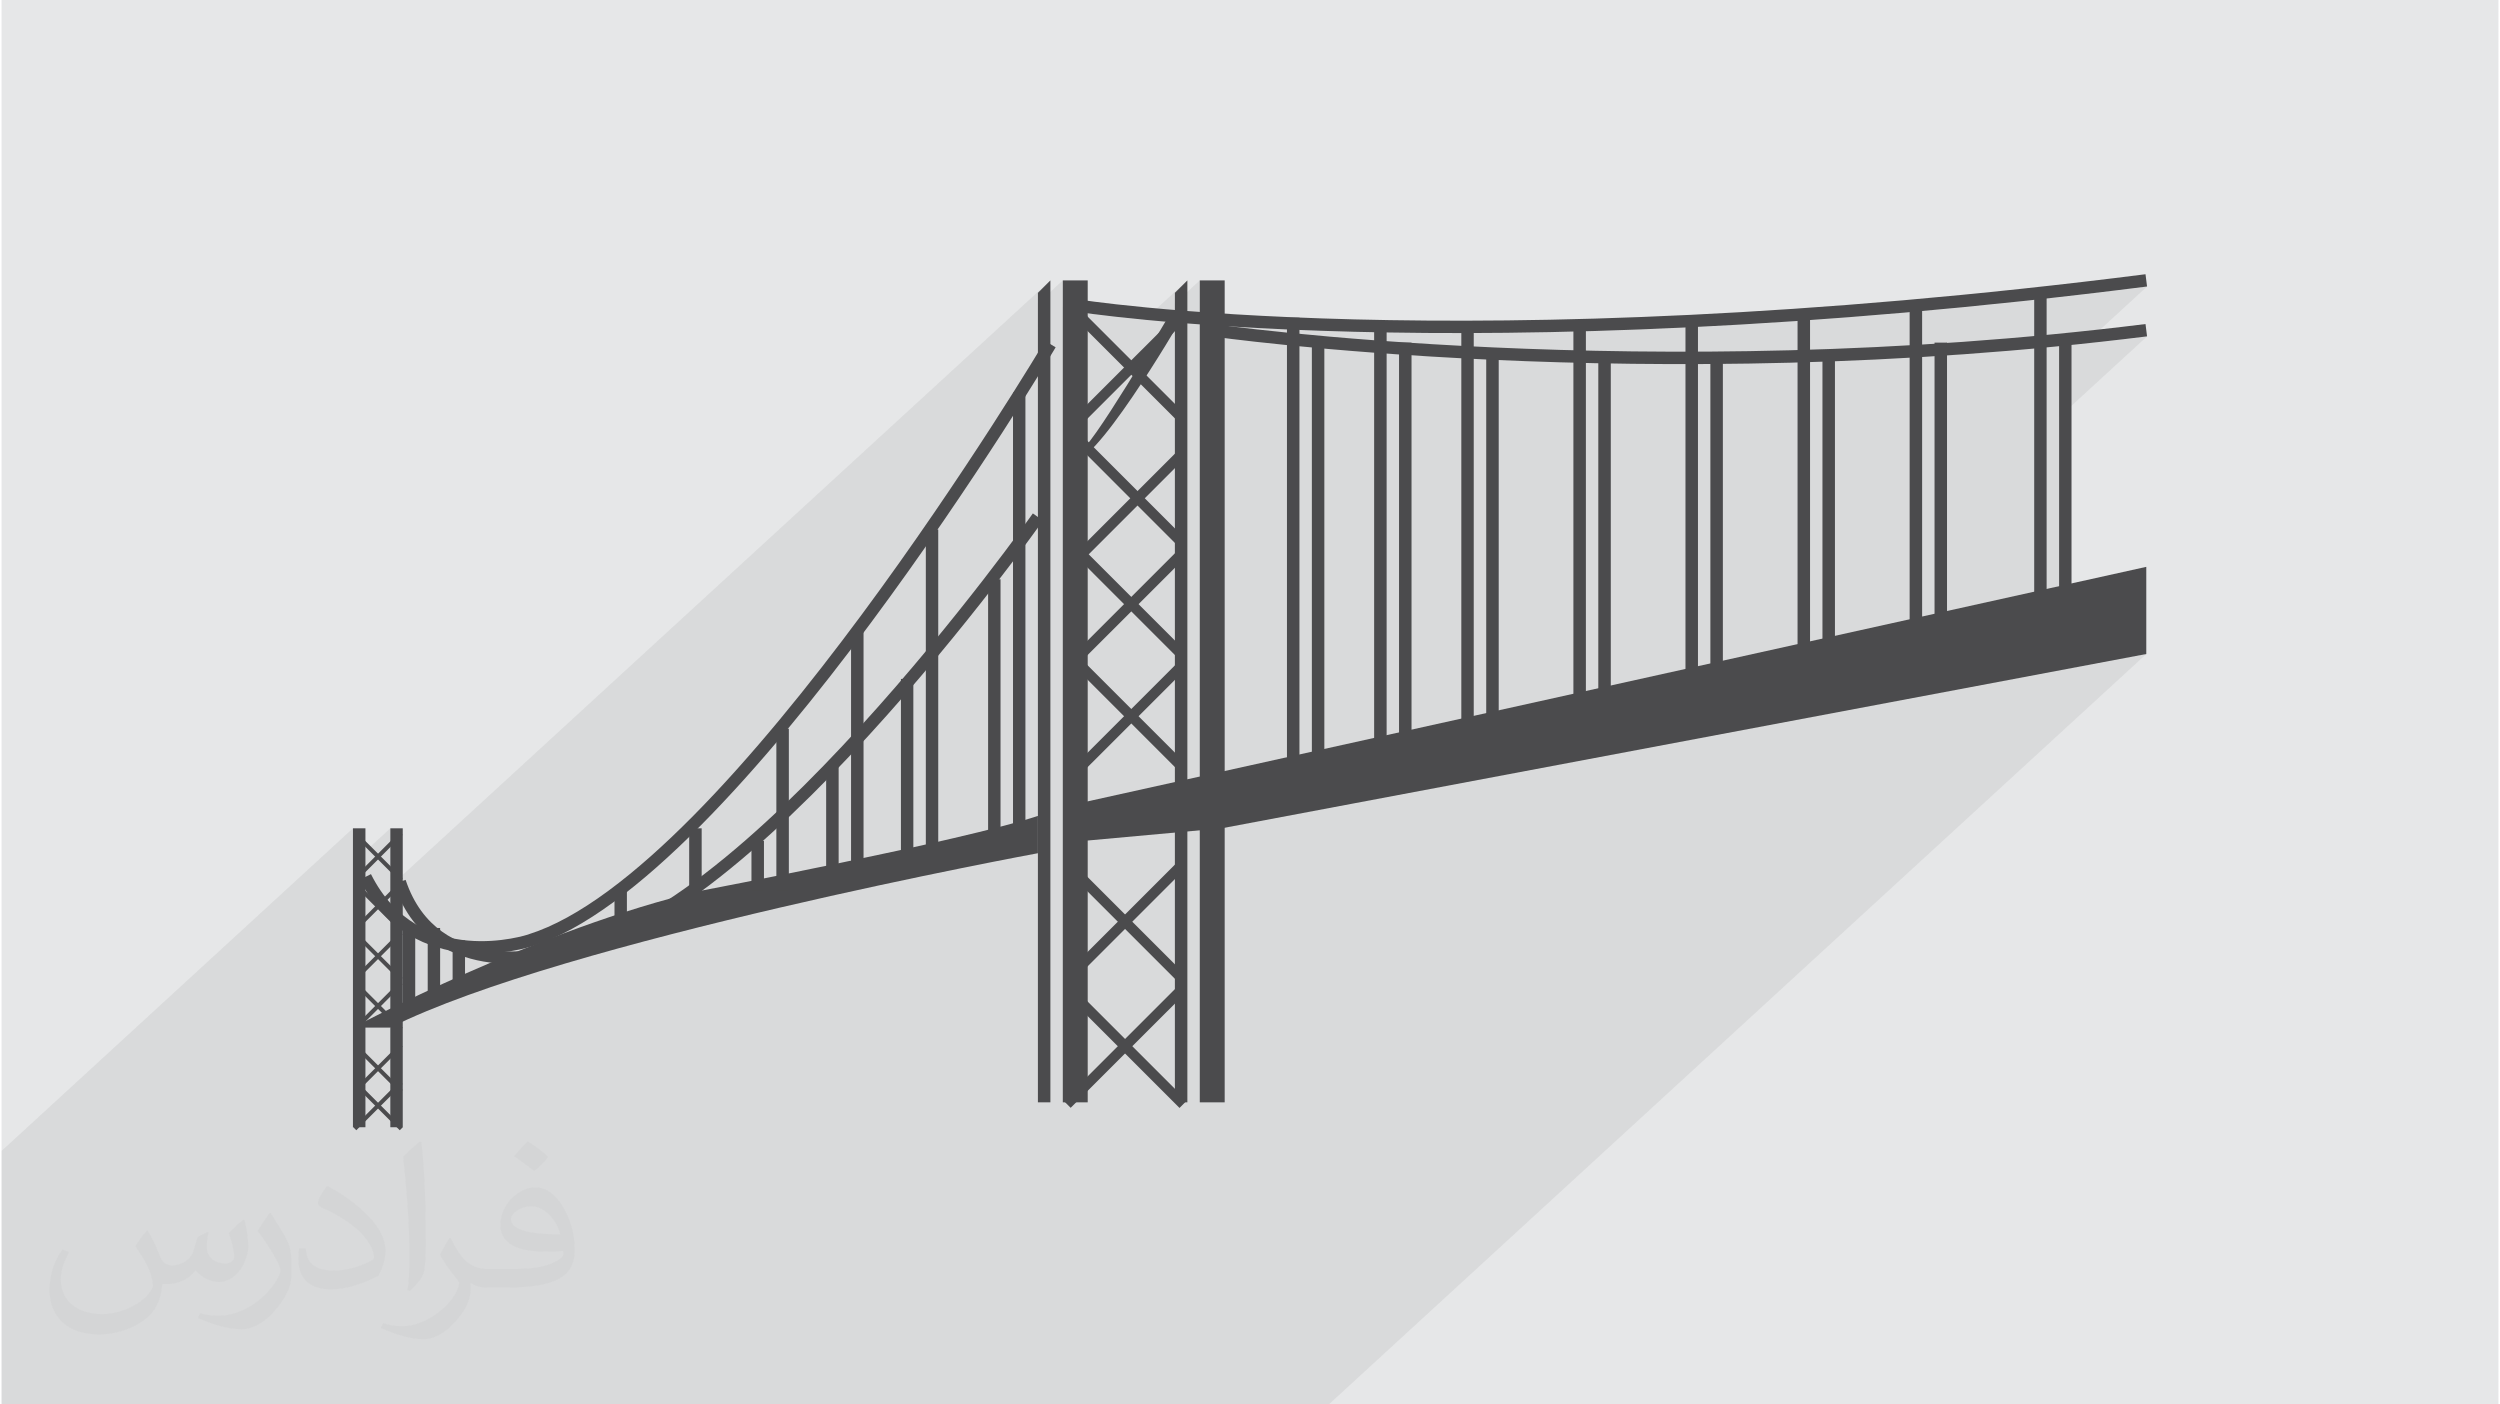 <?xml version="1.0" encoding="UTF-8"?>
<!DOCTYPE svg PUBLIC "-//W3C//DTD SVG 1.0//EN" "http://www.w3.org/TR/2001/REC-SVG-20010904/DTD/svg10.dtd">
<!-- Creator: CorelDRAW 2017 -->
<svg xmlns="http://www.w3.org/2000/svg" xml:space="preserve" width="356px" height="200px" version="1.0" shape-rendering="geometricPrecision" text-rendering="geometricPrecision" image-rendering="optimizeQuality" fill-rule="evenodd" clip-rule="evenodd"
viewBox="0 0 35600 20025"
 xmlns:xlink="http://www.w3.org/1999/xlink">
 <g id="Layer_x0020_1">
  <g id="_2682685286960">
   <path fill="#E6E7E8" d="M0 0l35600 0 0 20025 -35600 0 0 -20025z"/>
   <path fill="#373435" fill-opacity="0.078" d="M16907 3998l-611 561 -216 -22 -205 -22 -175 -20 -144 -18 -113 -15 -81 -12 -49 -7 -18 -3 27 -175 -152 141 -29 -29 103 -104 -113 104 0 -379 -355 326 0 -149 178 -177 -9303 8539 -108 -108 0 -433 134 -134 -134 123 0 -175 -323 297 -203 -203 41 -42 -48 44 0 -96 -5010 4600 0 96 0 3 0 390 0 175 0 54 0 79 0 9 0 3 0 13 0 493 0 10 0 4 0 37 0 8 0 54 0 50 0 29 0 9 0 3 0 338 0 8 0 56 0 150 0 1 0 4 0 8 0 25 0 29 0 79 0 9 0 4 0 5 0 163 0 26 0 137 0 225 0 8 0 47 0 7 0 53 0 27 0 136 0 44 0 6 0 3 0 5 0 114 0 35 0 59 0 32 0 95 0 21 0 18 0 97 0 22 12 0 7 0 9 0 6 0 4 0 31 0 4 0 59 0 42 0 17 0 27 0 230 0 45 0 58 0 0 0 12 0 12 0 78 0 6 0 45 0 6 0 2 0 29 0 16 0 42 0 39 0 18 0 8 0 17 0 66 0 50 0 36 0 203 0 12 0 166 0 4 0 30 0 83 0 18 0 4 0 155 0 52 0 9 0 73 0 9 0 86 0 18 0 148 0 1 0 10 0 76 0 129 0 68 0 497 0 4 0 178 0 177 0 190 0 51 0 17 0 2 0 7 0 72 0 69 0 109 0 107 0 70 0 178 0 12 0 134 0 177 0 371 0 60 0 118 0 238 0 19 0 66 0 82 0 96 0 119 0 59 0 59 0 118 0 174 0 197 0 253 0 220 0 103 0 9 0 166 0 165 0 935 0 273 0 108 0 40 0 216 0 22 0 4 0 5 0 65 0 178 0 177 0 178 0 332 0 378 0 42 0 49 0 87 0 35 0 6 0 12 0 124 0 24 0 18 0 136 0 62 0 157 0 104 0 171 0 7 0 177 0 178 0 285 0 321 0 41 0 31 0 81 0 24 0 41 0 32 0 105 0 355 0 97 0 383 0 287 0 162 0 16 0 161 0 148 0 724 0 162 0 16 0 161 0 1066 0 161 0 16 0 162 0 856 0 162 0 16 0 161 0 1259 0 11657 -10700 -1584 298 518 -476 -177 0 0 -3200 1254 -1151 -665 78 -219 23 884 -812 -904 111 -705 79 0 -100 -124 114 -50 6 -853 87 -749 69 0 -98 -118 108 -763 63 -717 52 0 -46 -54 50 -4 1 -749 47 -723 38 -68 3 0 -139 -159 146 -469 21 -668 23 -302 7 0 -19 -22 20 -318 8 -613 9 -586 4 -59 0 0 -41 -44 41 -456 -2 -530 -6 -213 -4 0 -29 -30 28 -258 -6 -473 -14 -445 -17 -37 -2 0 -167 -173 159 -205 -10 -386 -22 -292 -19 3 -18 -19 17 -48 -3 -123 -9 0 -627 -355 326 0 -149 178 -177z"/>
   <g>
    <path fill="#4B4B4D" d="M15131 15717l355 0 0 -11719 -355 0 0 11719z"/>
    <path fill="#4B4B4D" d="M14776 15717l178 0 0 -11719 -178 177 0 11542z"/>
    <path fill="#4B4B4D" d="M17084 15717l355 0 0 -11719 -355 0 0 11719z"/>
    <path fill="#4B4B4D" d="M16729 15717l178 0 0 -11719 -178 177 0 11542z"/>
    <path fill="#4B4B4D" d="M15243 6208l1654 -1654 -103 -103 -1654 1653 103 104z"/>
    <path fill="#4B4B4D" d="M16898 5927l-1654 -1654 -103 104 1653 1653 104 -103z"/>
    <path fill="#4B4B4D" d="M5719 12523l-661 -661 -41 42 660 660 42 -41z"/>
    <path fill="#4B4B4D" d="M5058 12564l660 -661 -41 -41 -660 661 41 41z"/>
    <path fill="#4B4B4D" d="M5058 13274l660 -660 -41 -42 -660 661 41 41z"/>
    <path fill="#4B4B4D" d="M5058 13984l660 -660 -41 -41 -660 660 41 41z"/>
    <path fill="#4B4B4D" d="M5058 14695l660 -661 -41 -41 -660 660 41 42z"/>
    <path fill="#4B4B4D" d="M5058 15582l660 -660 -41 -41 -660 660 41 41z"/>
    <path fill="#4B4B4D" d="M5058 16115l660 -660 -41 -42 -660 661 41 41z"/>
    <path fill="#4B4B4D" d="M5719 13233l-661 -661 -41 42 660 660 42 -41z"/>
    <path fill="#4B4B4D" d="M5719 13943l-661 -660 -41 41 660 660 42 -41z"/>
    <path fill="#4B4B4D" d="M5719 14653l-661 -660 -41 41 660 661 42 -42z"/>
    <path fill="#4B4B4D" d="M5719 15541l-661 -660 -41 41 660 660 42 -41z"/>
    <path fill="#4B4B4D" d="M5719 16074l-661 -661 -41 42 660 660 42 -41z"/>
    <path fill="#4B4B4D" d="M16898 7703l-1654 -1654 -103 103 1653 1654 104 -103z"/>
    <path fill="#4B4B4D" d="M16898 9301l-1654 -1654 -103 103 1653 1654 104 -103z"/>
    <path fill="#4B4B4D" d="M16898 10899l-1654 -1654 -103 103 1653 1654 104 -103z"/>
    <path fill="#4B4B4D" d="M16898 13918l-1654 -1654 -103 103 1654 1654 103 -103z"/>
    <path fill="#4B4B4D" d="M16898 15693l-1653 -1653 -104 103 1654 1654 103 -104z"/>
    <path fill="#4B4B4D" d="M15243 8161l1654 -1654 -103 -103 -1654 1654 103 103z"/>
    <path fill="#4B4B4D" d="M15243 9581l1654 -1653 -103 -104 -1654 1654 103 103z"/>
    <path fill="#4B4B4D" d="M15243 11179l1654 -1653 -103 -104 -1654 1654 103 103z"/>
    <path fill="#4B4B4D" d="M15243 14020l1654 -1654 -103 -103 -1654 1654 103 103z"/>
    <path fill="#4B4B4D" d="M15243 15795l1654 -1653 -103 -104 -1654 1654 103 103z"/>
    <path fill="#4B4B4D" d="M5010 14651c0,0 2664,-1420 4972,-1953 0,0 3729,-710 4794,-1065l0 532c0,0 -6747,1243 -9233,2486l-533 0z"/>
    <path fill="#4B4B4D" d="M5010 16072l178 0 0 -4262 -178 0 0 4262z"/>
    <path fill="#4B4B4D" d="M5543 16072l177 0 0 -4262 -177 0 0 4262z"/>
    <path fill="#4B4B4D" fill-rule="nonzero" d="M15322 4265c16,3 5492,886 15246,-355l22 175c-9778,1245 -15279,358 -15295,355l27 -175z"/>
    <path fill="#4B4B4D" fill-rule="nonzero" d="M17274 4620c18,3 6203,886 13294,0l22 176c-7114,889 -13322,2 -13340,0l24 -176z"/>
    <path fill="#4B4B4D" fill-rule="nonzero" d="M15029 4952c-13,22 -4538,7625 -7464,8539 -31,11 -1705,555 -2456,-949l158 -79c689,1378 2240,861 2245,860l0 -1c2861,-894 7353,-8439 7366,-8461l151 91z"/>
    <path fill="#4B4B4D" fill-rule="nonzero" d="M16805 4575c-3,7 -1299,2231 -1559,1971l125 -125c96,95 1278,-1930 1282,-1935l152 89z"/>
    <path fill="#4B4B4D" fill-rule="nonzero" d="M14848 7423c-12,17 -4276,6057 -6982,6250 -120,31 -1775,424 -2273,-1073l168 -55c463,1392 2063,957 2068,955l9 -2 7 0c2621,-175 6847,-6161 6859,-6178l144 103z"/>
    <path fill="#4B4B4D" d="M15353 11455l15226 -3373 0 1243 -13184 2485 -1953 178 -89 -533z"/>
    <path fill="#4B4B4D" d="M18327 11278l178 0 0 -6748 -178 0 0 6748z"/>
    <path fill="#4B4B4D" d="M14421 11988l177 0 0 -6392 -177 0 0 6392z"/>
    <path fill="#4B4B4D" d="M14066 11988l177 0 0 -3729 -177 0 0 3729z"/>
    <path fill="#4B4B4D" d="M12823 12165l177 0 0 -2485 -177 0 0 2485z"/>
    <path fill="#4B4B4D" d="M11757 12521l178 0 0 -1598 -178 0 0 1598z"/>
    <path fill="#4B4B4D" d="M10692 12698l178 0 0 -710 -178 0 0 710z"/>
    <path fill="#4B4B4D" d="M13178 12343l177 0 0 -4794 -177 0 0 4794z"/>
    <path fill="#4B4B4D" d="M12112 12521l178 0 0 -3552 -178 0 0 3552z"/>
    <path fill="#4B4B4D" d="M11047 12698l178 0 0 -2308 -178 0 0 2308z"/>
    <path fill="#4B4B4D" d="M18682 11278l178 0 0 -6393 -178 0 0 6393z"/>
    <path fill="#4B4B4D" d="M19925 11278l178 0 0 -6393 -178 0 0 6393z"/>
    <path fill="#4B4B4D" d="M21168 10923l178 0 0 -5860 -178 0 0 5860z"/>
    <path fill="#4B4B4D" d="M22766 10212l178 0 0 -5149 -178 0 0 5149z"/>
    <path fill="#4B4B4D" d="M24364 10212l178 0 0 -5149 -178 0 0 5149z"/>
    <path fill="#4B4B4D" d="M25962 9857l178 0 0 -4794 -178 0 0 4794z"/>
    <path fill="#4B4B4D" d="M27560 9680l178 0 0 -4795 -178 0 0 4795z"/>
    <path fill="#4B4B4D" d="M29336 9147l177 0 0 -4262 -177 0 0 4262z"/>
    <path fill="#4B4B4D" d="M19570 11278l178 0 0 -6570 -178 0 0 6570z"/>
    <path fill="#4B4B4D" d="M20813 10923l177 0 0 -6215 -177 0 0 6215z"/>
    <path fill="#4B4B4D" d="M22411 10567l178 0 0 -5859 -178 0 0 5859z"/>
    <path fill="#4B4B4D" d="M24009 10390l178 0 0 -5860 -178 0 0 5860z"/>
    <path fill="#4B4B4D" d="M25607 10035l178 0 0 -5505 -178 0 0 5505z"/>
    <path fill="#4B4B4D" d="M27205 9857l178 0 0 -5504 -178 0 0 5504z"/>
    <path fill="#4B4B4D" d="M28981 9325l177 0 0 -5150 -177 0 0 5150z"/>
    <path fill="#4B4B4D" d="M9804 13053l178 0 0 -1243 -178 0 0 1243z"/>
    <path fill="#4B4B4D" d="M6431 14119l177 0 0 -711 -177 0 0 711z"/>
    <path fill="#4B4B4D" d="M5720 14474l178 0 0 -1243 -178 0 0 1243z"/>
    <path fill="#4B4B4D" d="M6076 14296l177 0 0 -1065 -177 0 0 1065z"/>
    <path fill="#4B4B4D" d="M8739 13408l177 0 0 -710 -177 0 0 710z"/>
   </g>
   <path fill="#373435" fill-opacity="0.031" d="M2082 17547c68,104 112,203 155,312 32,64 49,183 199,183 44,0 107,-14 163,-45 63,-33 111,-83 136,-159l60 -202 146 -72 10 10c-20,77 -25,149 -25,206 0,170 146,234 262,234 68,0 129,-34 129,-95 0,-81 -34,-217 -78,-339 68,-68 136,-136 214,-191l12 6c34,144 53,287 53,381 0,93 -41,196 -75,264 -70,132 -194,238 -344,238 -114,0 -241,-58 -328,-163l-5 0c-82,101 -209,193 -412,193l-63 0c-10,134 -39,229 -83,314 -121,237 -480,404 -818,404 -470,0 -706,-272 -706,-633 0,-223 73,-431 185,-578l92 38c-70,134 -117,262 -117,385 0,338 275,499 592,499 294,0 658,-187 724,-404 -25,-237 -114,-348 -250,-565 41,-72 94,-144 160,-221l12 0zm5421 -1274c99,62 196,136 291,221 -53,74 -119,142 -201,202 -95,-77 -190,-143 -287,-213 66,-74 131,-146 197,-210zm51 926c-160,0 -291,105 -291,183 0,168 320,219 703,217 -48,-196 -216,-400 -412,-400zm-359 895c208,0 390,-6 529,-41 155,-39 286,-118 286,-171 0,-15 0,-31 -5,-46 -87,8 -187,8 -274,8 -282,0 -498,-64 -583,-222 -21,-44 -36,-93 -36,-149 0,-152 66,-303 182,-406 97,-85 204,-138 313,-138 197,0 354,158 464,408 60,136 101,293 101,491 0,132 -36,243 -118,326 -153,148 -435,204 -867,204l-196 0 0 0 -51 0c-107,0 -184,-19 -245,-66l-10 0c3,25 5,50 5,72 0,97 -32,221 -97,320 -192,287 -400,410 -580,410 -182,0 -405,-70 -606,-161l36 -70c65,27 155,46 279,46 325,0 752,-314 805,-619 -12,-25 -34,-58 -65,-93 -95,-113 -155,-208 -211,-307 48,-95 92,-171 133,-239l17 -2c139,282 265,445 546,445l44 0 0 0 204 0zm-1408 299c24,-130 26,-276 26,-413l0 -202c0,-377 -48,-926 -87,-1282 68,-75 163,-161 238,-219l22 6c51,450 63,972 63,1452 0,126 -5,250 -17,340 -7,114 -73,201 -214,332l-31 -14zm-1449 -596c7,177 94,318 398,318 189,0 349,-50 526,-135 32,-14 49,-33 49,-49 0,-111 -85,-258 -228,-392 -139,-126 -323,-237 -495,-311 -59,-25 -78,-52 -78,-77 0,-51 68,-158 124,-235l19 -2c197,103 417,256 580,427 148,157 240,316 240,489 0,128 -39,250 -102,361 -216,109 -446,192 -674,192 -277,0 -466,-130 -466,-436 0,-33 0,-84 12,-150l95 0zm-501 -503l172 278c63,103 122,215 122,392l0 227c0,183 -117,379 -306,573 -148,132 -279,188 -400,188 -180,0 -386,-56 -624,-159l27 -70c75,21 162,37 269,37 342,-2 692,-252 852,-557 19,-35 26,-68 26,-90 0,-36 -19,-75 -34,-110 -87,-165 -184,-315 -291,-453 56,-89 112,-174 173,-258l14 2z"/>
  </g>
 </g>
</svg>
